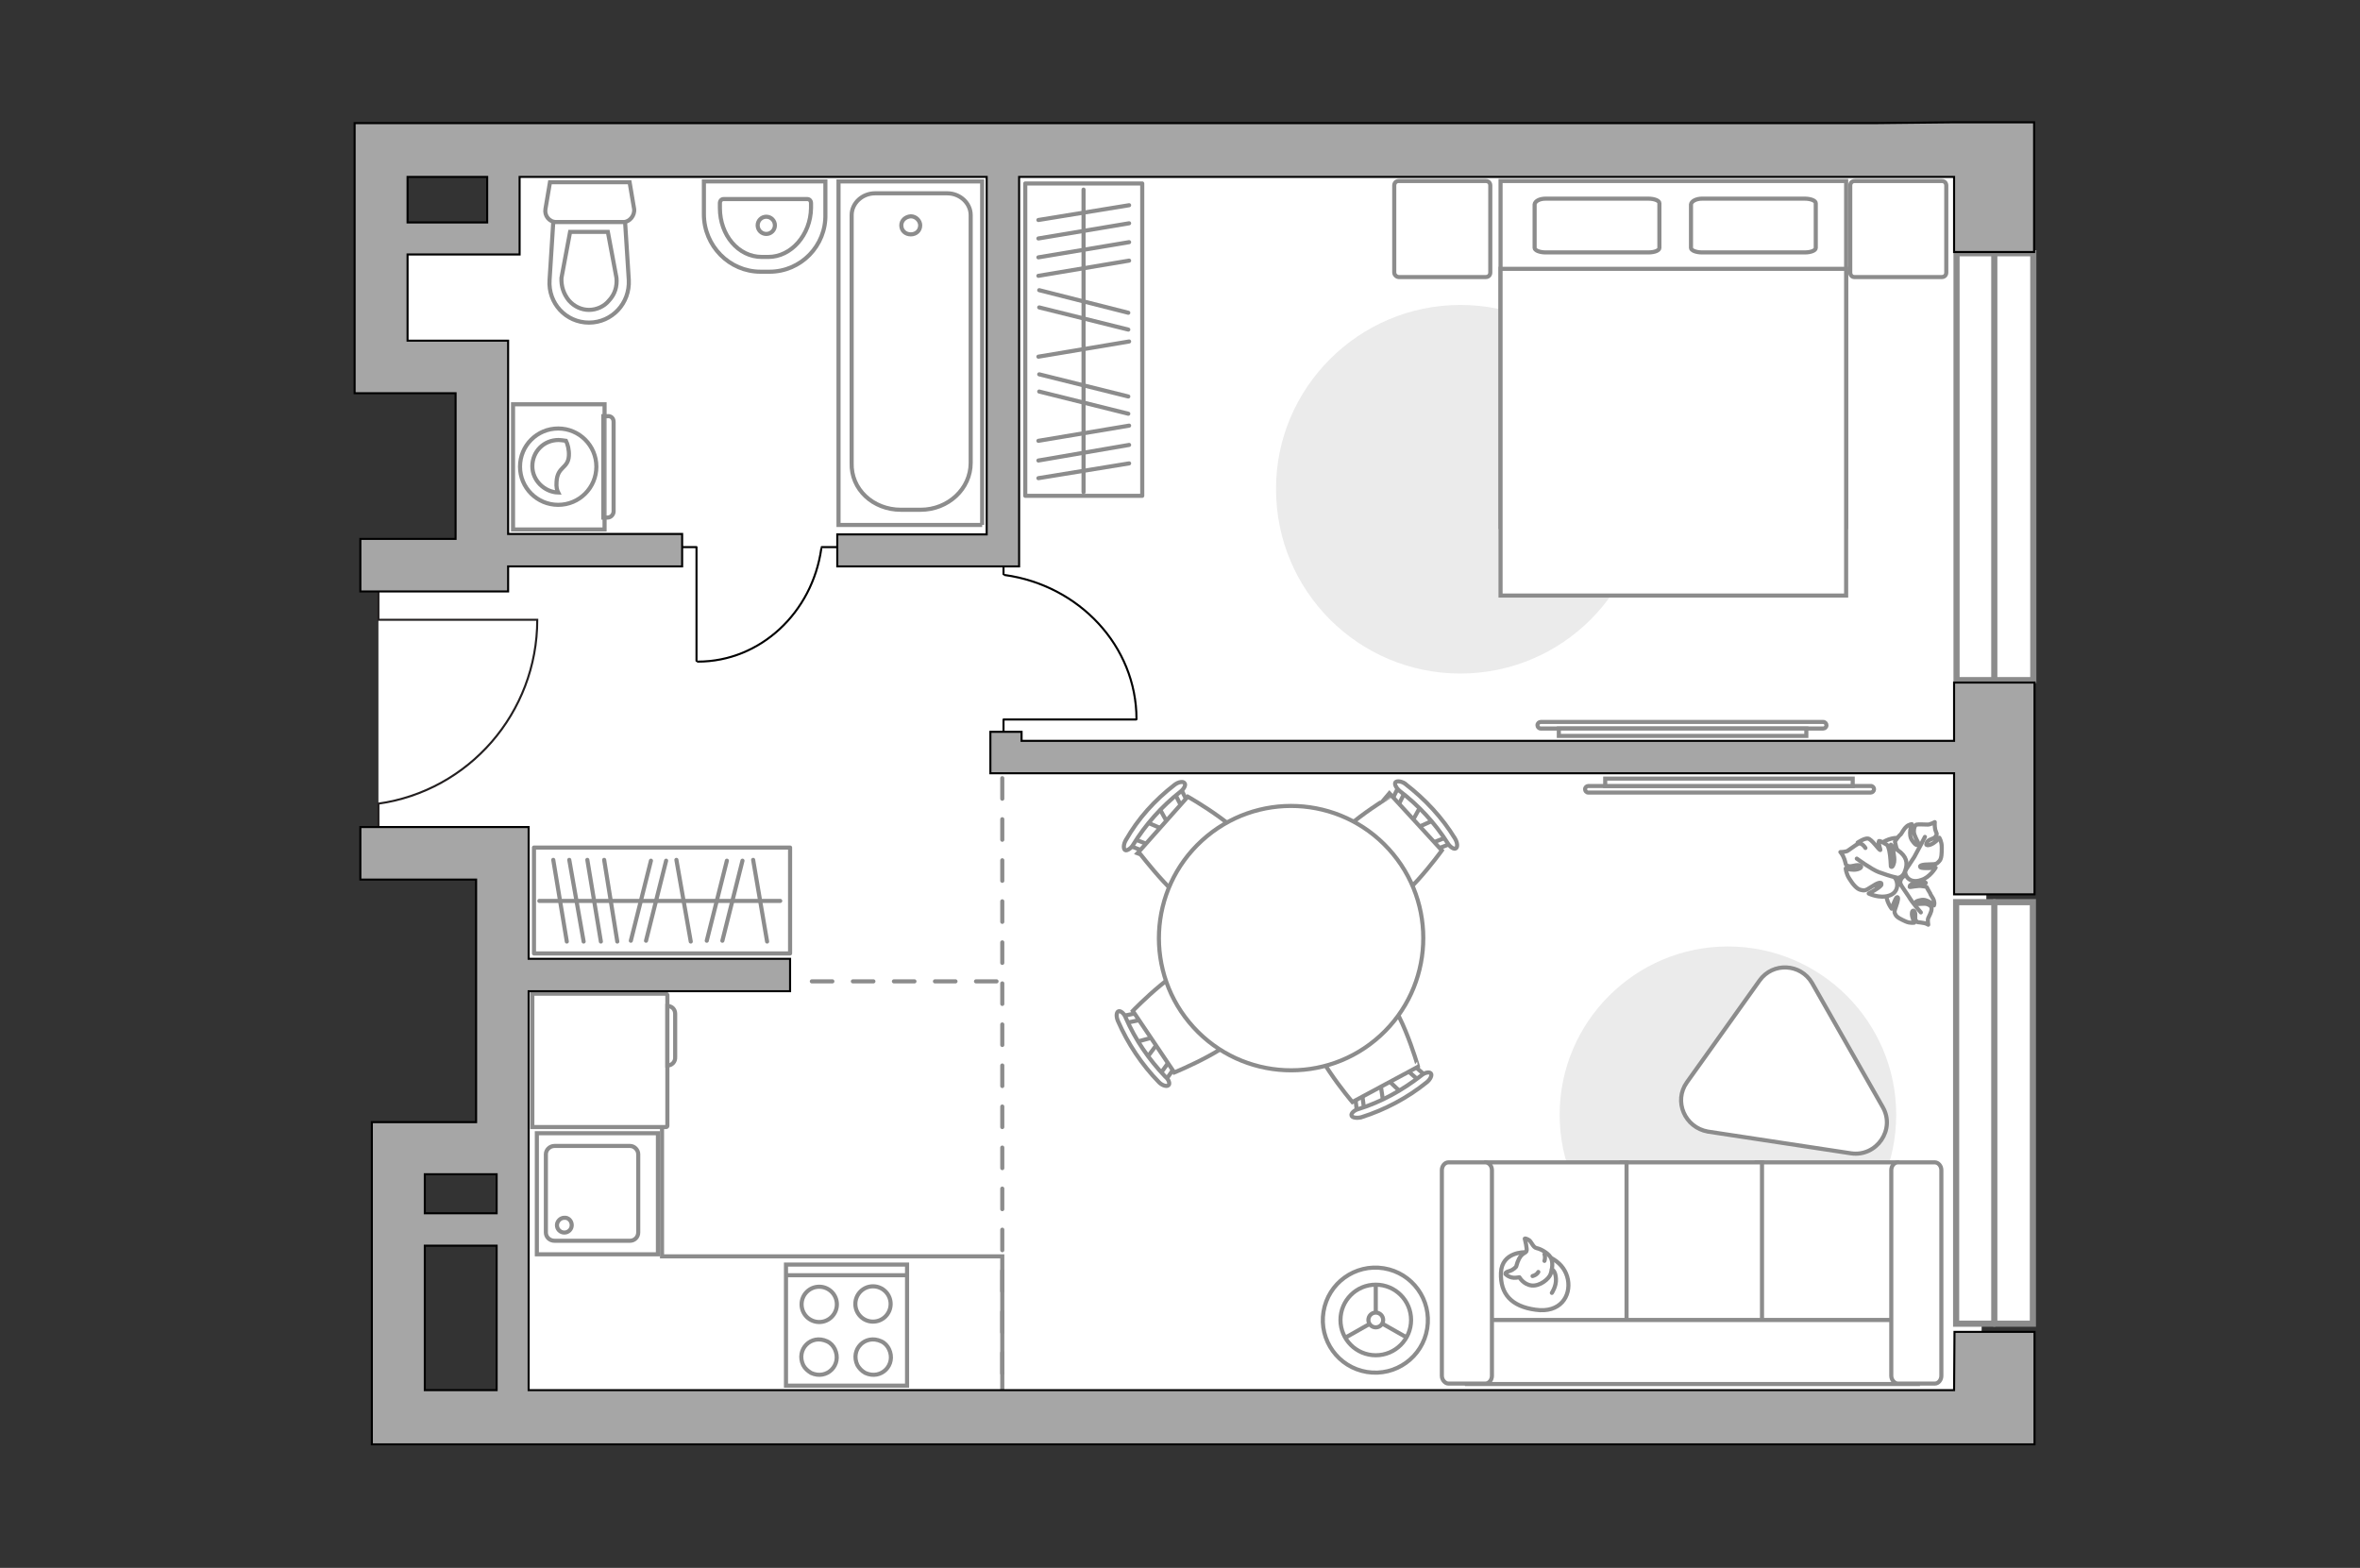 <?xml version="1.0" encoding="utf-8"?>
<!-- Generator: Adobe Illustrator 21.0.0, SVG Export Plug-In . SVG Version: 6.00 Build 0)  -->
<svg version="1.1" id="Слой_1" xmlns="http://www.w3.org/2000/svg" xmlns:xlink="http://www.w3.org/1999/xlink" x="0px" y="0px"
	 viewBox="0 0 575 382" style="enable-background:new 0 0 575 382;" xml:space="preserve">
<rect x="0" y="0" width="575" height="382" fill="#333333" stroke="none"/>
<style type="text/css">
	.st0{fill:#FFFFFF;}
	.st1{fill:#EBEBEB;}
	.st2{fill:none;stroke:#8C8C8C;stroke-miterlimit:10;}
	.st3{fill:#FFFFFF;stroke:#8C8C8C;stroke-miterlimit:10;}
	.st4{fill:none;stroke:#8C8C8C;stroke-linecap:round;stroke-linejoin:round;stroke-miterlimit:10;}
	.st5{fill:#FFFFFF;stroke:#8C8C8C;stroke-linecap:round;stroke-linejoin:round;stroke-miterlimit:10;}
	.st6{fill:#FFFFFF;stroke:#8C8C8C;stroke-miterlimit:10;}
	.st7{fill:none;stroke:#000000;stroke-width:0.5;stroke-linecap:round;stroke-linejoin:round;stroke-miterlimit:10;}
	.st8{fill:#FFFFFF;fill-opacity:0.1;stroke:#8C8C8C;stroke-miterlimit:10;}
	.st9{fill:#FFFFFF;stroke:#8C8C8C;stroke-width:1.5;stroke-linecap:round;stroke-miterlimit:10;}
	.st10{fill:none;stroke:#8C8C8C;stroke-width:1.5;stroke-linecap:round;stroke-miterlimit:10;}
	.st11{fill:none;stroke:#8C8C8C;stroke-linecap:round;stroke-miterlimit:10;stroke-dasharray:5,5;}
	.st12{fill:none;stroke:#231F20;stroke-width:0.5;stroke-miterlimit:10;}
	.st13{fill:#A6A6A6;stroke:#000000;stroke-width:0.5;stroke-miterlimit:10;}
</style>
<polygon id="bg" class="st0" points="485.9,40.3 121.7,40.3 119.3,60.8 92.2,57.1 92.2,86 118,89.6 117.7,137.5 92.2,137.5 
	92.2,211.5 124.2,209.2 125.4,343.7 482.6,343.7 "/>
<g id="furniture">
	<path id="Vector_3_" class="st1" d="M421,312.6c-22.6,0-41-18.4-41-41s18.4-41,41-41s41,18.4,41,41
		C462,294.3,443.7,312.6,421,312.6z"/>
	<polyline class="st2" points="161.3,260.7 161.3,306.1 244.2,306.1 244.2,343.7 	"/>
	<g>
		<path id="Vector_8_1_" class="st3" d="M162.6,242.4v31.9c0,0.1-0.1,0.3-0.3,0.3h-32.6v-32.5h32.6
			C162.5,242.2,162.6,242.4,162.6,242.4z"/>
		<path id="Vector_9_1_" class="st3" d="M162.6,259.6v-14.5c1.1,0,1.9,0.8,1.9,1.9v10.5C164.6,258.7,163.7,259.6,162.6,259.6z"/>
	</g>
	<path id="Vector_4_" class="st1" d="M355.8,74.3c24.9,0,44.9,20.1,44.9,44.9s-20.1,44.9-44.9,44.9s-44.9-20.1-44.9-44.9
		C310.8,94.6,331,74.3,355.8,74.3z"/>
	<g>
		<g>
			<path id="Vector_98_1_" class="st3" d="M449.8,128.4h-84.2V44.1h84.2V128.4L449.8,128.4z"/>
			<path id="Vector_99_1_" class="st3" d="M365.6,145.1h84.2V65.5h-74.2h-10v10.7L365.6,145.1L365.6,145.1z"/>
			<path id="Vector_100_1_" class="st4" d="M414.7,48.4h25c1.5,0,2.7,0.5,2.7,1.1v10.9c0,0.6-1.1,1.1-2.7,1.1h-25
				c-1.5,0-2.7-0.5-2.7-1.1V49.8C412.1,49,413.3,48.4,414.7,48.4z"/>
			<path id="Vector_101_1_" class="st4" d="M376.6,48.4h25c1.5,0,2.7,0.5,2.7,1.1v10.9c0,0.6-1.1,1.1-2.7,1.1h-25
				c-1.5,0-2.7-0.5-2.7-1.1V49.8C374,49,375.1,48.4,376.6,48.4z"/>
		</g>
		<path id="Vector_5_2_" class="st5" d="M339.7,66.4V45.2c0-0.6,0.4-1.1,1.1-1.1H362c0.6,0,1.1,0.4,1.1,1.1v21.2
			c0,0.6-0.4,1.1-1.1,1.1h-21.2C340.3,67.5,339.7,67,339.7,66.4z"/>
		<path id="Vector_5_1_" class="st5" d="M450.8,66.4V45.2c0-0.6,0.4-1.1,1.1-1.1h21.2c0.6,0,1.1,0.4,1.1,1.1v21.2
			c0,0.6-0.4,1.1-1.1,1.1h-21.3C451.2,67.5,450.8,67,450.8,66.4z"/>
	</g>
	<g>
		<rect x="249.8" y="44.7" class="st5" width="28.5" height="76.1"/>
		<line class="st4" x1="275.1" y1="54.4" x2="253" y2="58.1"/>
		<line class="st4" x1="275.1" y1="50" x2="253" y2="53.6"/>
		<line class="st4" x1="275.1" y1="83.2" x2="253" y2="86.9"/>
		<line class="st4" x1="275.1" y1="59" x2="253" y2="62.7"/>
		<line class="st4" x1="275.1" y1="63.5" x2="253" y2="67.2"/>
		<line class="st4" x1="275.1" y1="103.7" x2="253" y2="107.4"/>
		<line class="st4" x1="275.1" y1="108.4" x2="253" y2="112.2"/>
		<line class="st4" x1="275.1" y1="112.9" x2="253" y2="116.5"/>
		<line class="st4" x1="274.9" y1="96.6" x2="253.2" y2="91.2"/>
		<line class="st4" x1="274.9" y1="100.8" x2="253.2" y2="95.4"/>
		<line class="st4" x1="274.9" y1="76.2" x2="253.2" y2="70.7"/>
		<line class="st4" x1="274.9" y1="80.3" x2="253.2" y2="74.9"/>
		<line class="st4" x1="264" y1="46.2" x2="264" y2="119.9"/>
	</g>
	<g>
		<rect x="130.1" y="206.5" class="st5" width="62.4" height="25.8"/>
		<line class="st4" x1="138.7" y1="209.5" x2="142.2" y2="229.4"/>
		<line class="st4" x1="134.8" y1="209.5" x2="138.1" y2="229.4"/>
		<line class="st4" x1="164.8" y1="209.5" x2="168.3" y2="229.4"/>
		<line class="st4" x1="143.1" y1="209.5" x2="146.4" y2="229.4"/>
		<line class="st4" x1="147.2" y1="209.5" x2="150.4" y2="229.4"/>
		<line class="st4" x1="183.5" y1="209.5" x2="186.9" y2="229.4"/>
		<line class="st4" x1="177.1" y1="209.7" x2="172.2" y2="229.2"/>
		<line class="st4" x1="180.9" y1="209.7" x2="176" y2="229.2"/>
		<line class="st4" x1="158.6" y1="209.7" x2="153.7" y2="229.2"/>
		<line class="st4" x1="162.3" y1="209.7" x2="157.4" y2="229.2"/>
		<line class="st4" x1="131.4" y1="219.5" x2="190.1" y2="219.5"/>
	</g>
	<g>
		
			<ellipse transform="matrix(0.16 -0.987 0.987 0.16 -35.955 601.025)" class="st6" cx="335.2" cy="321.6" rx="12.8" ry="12.8"/>
		<circle class="st3" cx="335.2" cy="321.6" r="8.6"/>
		<circle class="st3" cx="335.2" cy="321.6" r="1.8"/>
		<path class="st3" d="M335.2,321.6"/>
		<line class="st2" x1="335.2" y1="313.1" x2="335.2" y2="319.8"/>
		<line class="st2" x1="342.8" y1="325.9" x2="336.8" y2="322.5"/>
		<line class="st2" x1="327.8" y1="325.9" x2="333.8" y2="322.5"/>
	</g>
	<g>
		<g id="Group_2_10_">
			<g id="Group_3_10_">
				<path id="Vector_10_10_" class="st3" d="M279.3,257.9l3.2-4.3l-0.7-1.1l-5.1,1.4L279.3,257.9z"/>
			</g>
			<g id="Group_4_10_">
				<path id="Vector_11_10_" class="st3" d="M278,247.2c-0.2-0.4-0.7-0.5-0.9-0.4l-4.3,0.9c-0.4,0.1-0.5,0.5-0.3,1
					c0.2,0.5,0.7,0.8,1,0.7l4.3-0.9c0.4-0.1,0.5-0.5,0.3-1C278.1,247.3,278.1,247.2,278,247.2z"/>
			</g>
			<g id="Group_5_10_">
				<path id="Vector_12_10_" class="st3" d="M286,259c-0.1-0.1-0.1-0.1-0.1-0.2c-0.4-0.4-0.8-0.4-1.1-0.1l-2.5,3.5
					c-0.2,0.3-0.1,0.9,0.3,1.3s0.8,0.4,1.1,0.1l2.5-3.5C286.3,260,286.3,259.4,286,259z"/>
			</g>
			<path id="Vector_13_10_" class="st3" d="M303.6,249.5c0.8-4.4-5.6-14.1-10.1-15c-5.2-1-17.5,11.8-17.5,11.8l10.1,15
				C286.1,261.3,302.6,254.6,303.6,249.5z"/>
			<path id="Vector_14_10_" class="st3" d="M283.9,262.3c-4-4.2-7.3-9-9.6-14.3c-0.4-1.1-1.3-1.8-1.8-1.6s-0.6,1.3-0.1,2.4
				c2.4,5.5,5.8,10.6,10,14.9c0.8,0.8,1.9,1.1,2.3,0.7C285.1,264.1,284.8,263,283.9,262.3z"/>
		</g>
		<g id="Group_2_9_">
			<g id="Group_3_9_">
				<path id="Vector_10_9_" class="st3" d="M346.2,196.3l-2.6,4.7l0.9,1l4.9-2.2L346.2,196.3z"/>
			</g>
			<g id="Group_4_9_">
				<path id="Vector_11_9_" class="st3" d="M349,206.6c0.3,0.3,0.7,0.4,1,0.3l4.1-1.6c0.4-0.2,0.4-0.6,0.2-1.1
					c-0.3-0.5-0.8-0.7-1.1-0.5l-4.1,1.6c-0.4,0.2-0.4,0.6-0.2,1.1C348.9,206.5,349,206.5,349,206.6z"/>
			</g>
			<g id="Group_5_9_">
				<path id="Vector_12_9_" class="st3" d="M339.4,196.1c0.1,0.1,0.1,0.1,0.2,0.2c0.4,0.3,0.9,0.3,1.1-0.1l2-4
					c0.2-0.4,0-0.9-0.5-1.3c-0.4-0.3-0.9-0.3-1.1,0.1l-2,4C339,195.3,339.1,195.7,339.4,196.1z"/>
			</g>
			<path id="Vector_13_9_" class="st3" d="M323.4,208.1c-0.2,4.5,7.7,13.1,12.2,13.4c5.3,0.2,15.7-14.3,15.7-14.3L339,193.8
				C339,193.9,323.7,202.9,323.4,208.1z"/>
			<path id="Vector_14_9_" class="st3" d="M341,192.7c4.6,3.5,8.6,7.8,11.7,12.7c0.6,1,1.6,1.6,2,1.3c0.5-0.3,0.4-1.4-0.2-2.4
				c-3.1-5.1-7.3-9.6-12.1-13.3c-0.9-0.7-2.1-0.8-2.4-0.4C339.7,191,340.1,191.9,341,192.7z"/>
		</g>
		<g id="Group_2_8_">
			<g id="Group_3_8_">
				<path id="Vector_10_8_" class="st3" d="M341.4,266.2l-3.9-3.7l-1.3,0.6l0.8,5.3L341.4,266.2z"/>
			</g>
			<g id="Group_4_8_">
				<path id="Vector_11_8_" class="st3" d="M330.7,266.4c-0.4,0.2-0.6,0.6-0.5,0.9l0.5,4.4c0.1,0.4,0.5,0.6,1,0.4s0.9-0.6,0.8-0.9
					l-0.6-4.4c-0.1-0.4-0.5-0.6-1-0.4C330.8,266.3,330.7,266.4,330.7,266.4z"/>
			</g>
			<g id="Group_5_8_">
				<path id="Vector_12_8_" class="st3" d="M343.3,259.7c-0.1,0-0.1,0.1-0.2,0.1c-0.4,0.3-0.5,0.8-0.2,1l3.3,2.9
					c0.3,0.3,0.9,0.2,1.4-0.2c0.4-0.3,0.5-0.8,0.2-1l-3.3-2.9C344.1,259.4,343.6,259.4,343.3,259.7z"/>
			</g>
			<path id="Vector_13_8_" class="st3" d="M335.5,241.2c-4.3-1.3-14.6,4.3-16,8.6c-1.6,5.1,10,18.7,10,18.7l16-8.6
				C345.5,259.9,340.6,242.7,335.5,241.2z"/>
			<path id="Vector_14_8_" class="st3" d="M346.2,262.1c-4.5,3.5-9.7,6.4-15.2,8.1c-1.1,0.3-1.9,1.1-1.7,1.6
				c0.1,0.5,1.3,0.7,2.4,0.4c5.7-1.8,11.2-4.7,15.9-8.5c0.9-0.7,1.4-1.8,1-2.2C348.2,261.1,347.1,261.3,346.2,262.1z"/>
		</g>
		<g id="Group_2_7_">
			<g id="Group_3_7_">
				<path id="Vector_10_7_" class="st3" d="M279.1,200.2l4.9,2.1l0.9-1l-2.6-4.7L279.1,200.2z"/>
			</g>
			<g id="Group_4_7_">
				<path id="Vector_11_7_" class="st3" d="M289.1,196.3c0.3-0.3,0.4-0.8,0.2-1l-2-3.9c-0.2-0.4-0.6-0.4-1.1,0
					c-0.4,0.3-0.6,0.9-0.4,1.1l2,3.9c0.2,0.4,0.6,0.4,1.1,0C289,196.4,289.1,196.4,289.1,196.3z"/>
			</g>
			<g id="Group_5_7_">
				<path id="Vector_12_7_" class="st3" d="M279.6,207c0.1-0.1,0.1-0.1,0.2-0.2c0.3-0.5,0.2-0.9-0.2-1.1l-4.1-1.6
					c-0.4-0.1-0.9,0.1-1.1,0.6c-0.3,0.5-0.2,0.9,0.2,1.1l4.1,1.6C278.9,207.5,279.3,207.4,279.6,207z"/>
			</g>
			<path id="Vector_13_7_" class="st3" d="M293.3,221.7c4.5-0.3,12.3-9,12-13.5c-0.3-5.3-15.9-14.1-15.9-14.1l-12,13.5
				C277.6,207.6,288.1,222,293.3,221.7z"/>
			<path id="Vector_14_7_" class="st3" d="M276.1,205.8c3-4.9,6.9-9.3,11.5-12.9c0.9-0.7,1.4-1.7,1-2.1c-0.3-0.5-1.5-0.3-2.4,0.4
				c-4.8,3.7-8.9,8.2-11.9,13.5c-0.6,1-0.6,2.1-0.2,2.4C274.5,207.4,275.6,206.7,276.1,205.8z"/>
		</g>
		<g>
			
				<ellipse transform="matrix(0.739 -0.674 0.674 0.739 -71.856 271.679)" class="st3" cx="314.5" cy="228.5" rx="32.2" ry="32.2"/>
		</g>
	</g>
	<g>
		<path class="st3" d="M455.8,191.5c0.5,0,0.8,0.4,0.8,0.8c0,0.4-0.4,0.8-0.8,0.8H387c-0.5,0-0.8-0.4-0.8-0.8c0-0.5,0.4-0.8,0.8-0.8
			H455.8z"/>
		<rect x="391.1" y="189.7" class="st3" width="60.3" height="1.8"/>
	</g>
	<g>
		<path class="st3" d="M375.4,177.5c-0.5,0-0.8-0.4-0.8-0.8c0-0.5,0.4-0.8,0.8-0.8h68.8c0.5,0,0.8,0.4,0.8,0.8
			c0,0.5-0.4,0.8-0.8,0.8H375.4z"/>
		<rect x="379.8" y="177.5" class="st3" width="60.3" height="1.8"/>
	</g>
	<g>
		<polyline class="st7" points="165.4,133.3 169.7,133.3 169.7,161 		"/>
		<line class="st7" x1="200.2" y1="133.3" x2="204.2" y2="133.3"/>
		<path class="st7" d="M170,161.2c15.3,0,27.9-12,30.1-27.5"/>
	</g>
	<g>
		<polyline class="st7" points="244.5,180.4 244.5,175.3 276.8,175.3 		"/>
		<line class="st7" x1="244.5" y1="139.9" x2="244.5" y2="135.2"/>
		<path class="st7" d="M276.9,175.2c0-17.8-14-32.6-32.1-35.1"/>
	</g>
	<g>
		<g>
			<path class="st3" d="M147.3,98.5V129h-22.3V98.5H147.3z"/>
			<path class="st8" d="M149.5,102.8v21.8c0,0.7-0.6,1.5-1.5,1.5h-1v-24.7h1C148.9,101.3,149.5,101.9,149.5,102.8z"/>
		</g>
		<g>
			<circle class="st3" cx="136" cy="113.7" r="9.3"/>
			<path class="st3" d="M138.6,111.1c-0.2,3.1-2.8,2.5-3,6.3c-0.1,1.3,0.1,2,0.4,2.6c-3.3-0.1-6.3-2.9-6.3-6.4
				c0-3.6,2.8-6.4,6.4-6.4c0.5,0,1.1,0.1,1.8,0.2C138.3,108.2,138.7,109.6,138.6,111.1z"/>
		</g>
	</g>
	<g>
		<path id="Vector_54_2_" class="st3" d="M462.2,337.1H428v-53.9h34.2V337.1z"/>
		<path id="Vector_55_2_" class="st3" d="M429.3,337.1h-34.2v-53.9h34.2V337.1z"/>
		<path id="Vector_56_2_" class="st3" d="M396.3,337.1h-34.2v-53.9h34.2V337.1z"/>
		<path id="Vector_57_2_" class="st3" d="M464,321.6l3.2,15.6H357.4v-15.6H464z"/>
		<path id="Vector_58_2_" class="st3" d="M460.8,335.2v-50.1c0-1,0.7-1.9,1.6-1.9h9c0.8,0,1.6,0.8,1.6,1.9v50.1c0,1-0.7,1.9-1.6,1.9
			h-9C461.6,337.1,460.8,336.2,460.8,335.2z"/>
		<path id="Vector_59_2_" class="st3" d="M351.3,335.2v-50.1c0-1,0.7-1.9,1.6-1.9h9c0.8,0,1.6,0.8,1.6,1.9v50.1c0,1-0.7,1.9-1.6,1.9
			h-9C352.1,337.1,351.3,336.2,351.3,335.2z"/>
		<g>
			<path class="st5" d="M371.6,305.1c0,0-5.7-0.2-5.9,5c-0.2,5.2,2.6,8.2,8.4,9c6,0.9,8.7-3.3,7.9-7.4
				C381.2,307.7,377.3,305.1,371.6,305.1z"/>
			<path class="st5" d="M369.4,308.6c0,0-0.6,0.8-1.7,1.1s-0.9,0.7-0.9,0.7s1,1.1,2.6,0.9c0.8-0.1,0.8-0.1,0.8-0.1s1,1.8,3,2
				c2,0.2,4.2-1.6,4.6-2.8c0.4-1.2,0.7-3.1-0.1-4.2c-0.7-1-2.3-1.9-3.3-2.1s-1.2-1.7-2.1-2.1c-0.8-0.4-0.8-0.2-0.8-0.2
				s0.7,2.7,0.4,3.1C371.5,305.5,370.3,305.2,369.4,308.6z"/>
			<path class="st5" d="M374.8,309.9c0,0-0.3,0.7-1.4,1"/>
			<path class="st5" d="M376.3,307.2c0,0,0.3-0.8,0-1.6"/>
			<path class="st4" d="M378.1,309.3c0,0,0.9,0.2,1,2.3c0.1,1.8-1,3.4-1,3.4"/>
		</g>
	</g>
	<g>
		<path id="Vector_60_2_" class="st3" d="M465.3,217.6c3.5-1.7,5.2-5.7,3.5-9.3c-1.7-3.5-5.7-5.2-9.3-3.5c-3.5,1.6-5.2,5.7-3.5,9.3
			C457.4,217.7,461.6,219.2,465.3,217.6z"/>
		<path class="st5" d="M463.1,215.6c0,0-0.5-1.1,0.6-2c1.1-0.8,2.4-1.3,3.9,0.1c1.5,1.4,1.6,1.4,1.6,1.4s-2.1-0.2-3.1,0.2
			s-0.8,0.7-0.8,0.8c0.1,0.1,2.1-0.4,3-0.2c1,0.1,1.1,0.2,1.1,0.2s0.8,1.5,0.9,1.6c0,0.3,0.7,1,0.9,1.8c0.2,0.6,0,1.1,0,1.1
			s-1.6-1.7-3.2-1.3c-1.6,0.3-1.4,0.7-1.1,0.9s1.9-0.2,2.7,0.1c0.8,0.3,1.1,0.7,1,1.3c0,0.5-0.6,1.7-0.8,2.1c-0.2,0.4,0,1.6,0,1.6
			s-0.5-0.4-1.6-0.5c-0.9-0.2-0.9,0.1-1.4-0.5c-0.4-0.5,0.1-1.7-0.4-2.3c-0.5-0.5-0.7,0.5-0.5,1.3s0.5,1.5,0.5,1.5s-1,0.2-2.1-0.3
			s-2.2-1-2.5-1.7c-0.3-0.6-0.3-0.7,0.2-2.1c0.5-1.4,0.6-2.2,0.2-2.1c-0.4,0.1-1.3,2.8-1.3,2.8s-1.5-1.9-1.3-3.9
			C460.2,215.3,462.1,215.1,463.1,215.6z"/>
		<path class="st4" d="M468,222.3c0,0-2.1-2.4-2.9-3.8c-0.5-0.8-1.6-2.3-2-3c-0.6-0.8-0.9-2-1-3.1"/>
		<path class="st5" d="M464.2,212.1c0,0-0.9,1-2.4,0.2c-1.4-0.8-2.4-2-1.8-4.2s0.7-2.3,0.7-2.3s0.7,2.3,1.7,3.3
			c0.8,0.9,1.3,0.5,1.3,0.5c0-0.1-1.4-2-1.7-3.2c-0.3-1.1-0.3-1.4-0.3-1.4s1-1.5,1.4-1.7c0.2-0.2,0.7-1.3,1.4-1.9
			c0.5-0.5,1.3-0.6,1.3-0.6s-1,2.5,0.1,4c1.1,1.6,1.5,1.1,1.5,0.7c0-0.3-1.1-1.9-1.1-2.9s0.3-1.6,0.7-1.7c0.4-0.1,2.1,0,2.7,0
			s1.7-0.6,1.7-0.6s-0.1,0.7,0.1,1.8c0.3,1.1,0.6,0.9,0.1,1.7c-0.4,0.7-1.9,0.6-2.2,1.6c-0.4,0.8,0.8,0.6,1.7,0
			c0.8-0.5,1.4-1.3,1.4-1.3s0.6,0.9,0.6,2.3s0,2.8-0.6,3.4c-0.6,0.6-0.6,0.8-2.4,0.8c-1.7,0-2.6,0.3-2.2,0.7s3.7,0.1,3.7,0.1
			s-1.4,2.4-3.5,3C465.3,215.4,464,213.4,464.2,212.1z"/>
		<path class="st4" d="M469,203.9c0,0-1.7,3.3-2.6,4.9c-0.6,0.9-1.8,2.7-2.3,3.5c-0.7,1-1.7,2-2.8,2.5"/>
		<g>
			<path class="st5" d="M454.5,206.6c-0.6-0.9-1.3-1.3-1.8-1c-0.5,0.2-1.9,1.3-2.4,1.6c-0.4,0.4-1.9,0.4-1.9,0.4s0.6,0.6,1,1.8
				c0.4,1.1,0.1,1.3,0.9,1.6s2.1-0.5,2.9-0.1s-0.4,1-1.5,1s-2-0.3-2-0.3s0.1,1.3,0.9,2.5c0.8,1.3,1.8,2.5,2.7,2.7
				c0.9,0.2,1.1,0.3,2.6-0.7s2.6-1.4,2.5-0.6c0,0.6-3.1,2.2-3.1,2.2s2.6,1.3,5,0.5s2.2-3.3,1.4-4.3c0,0,1.6,0.3,2.3-1.3
				c0.7-1.7,0.9-3.3-0.9-4.9c-2-1.5-2.1-1.6-2.1-1.6s0.7,2.6,0.5,3.9c-0.3,1.4-0.7,1.3-0.8,1.1c0-0.1-0.1-2.6-0.4-3.9
				c-0.3-1.3-0.6-1.4-0.6-1.4s-1.6-1-1.9-0.9c-0.3,0.4,0.5,2.3,0.3,2.2c-0.3,0-2.1-2.7-3-2.8s-2.5,1-2.5,1"/>
			<path class="st4" d="M452.4,209.2c0,0,3.7,2.7,5.4,3.3c1.1,0.4,2.8,1,4.2,1.3"/>
		</g>
	</g>
	<path class="st5" d="M416.1,275.7L451,281c6.2,0.9,10.9-5.8,7.7-11.3l-17.2-30.2c-2.8-4.8-9.6-5.1-12.8-0.6L411,263.7
		C407.7,268.3,410.5,274.7,416.1,275.7z"/>
</g>
<g id="points">
	<path id="r2" class="st4" d="M414.1,103.8"/>
	<path id="r1" class="st4" d="M379.5,236.3"/>
	<path id="k1" class="st4" d="M204.9,273.3"/>
	<path id="s1" class="st4" d="M180.2,95"/>
	<path id="h1" class="st4" d="M178.8,178.5"/>
</g>
<g id="windows">
	<g>
		<rect x="476.7" y="61.7" class="st9" width="18.7" height="104"/>
		<line class="st10" x1="485.9" y1="61.7" x2="485.9" y2="165.5"/>
	</g>
	<g>
		<rect x="476.6" y="219.8" class="st9" width="18.7" height="102.7"/>
		<line class="st10" x1="485.9" y1="219.8" x2="485.9" y2="322.5"/>
	</g>
</g>
<g id="plan">
	<polyline class="st11" points="279.2,184.6 244.2,184.6 244.2,336.3 	"/>
	<line class="st11" x1="197.8" y1="239.1" x2="245" y2="239.1"/>
	<g>
		<g>
			<g>
				<g>
					<rect x="191.5" y="308.1" class="st2" width="29.5" height="29.5"/>
				</g>
				<line class="st2" x1="191.4" y1="310.7" x2="221" y2="310.7"/>
				<circle class="st2" cx="199.6" cy="317.8" r="4.3"/>
				<path class="st2" d="M197.6,334.5c3.9,1.8,7.6-2,5.8-5.8c-0.4-0.8-1-1.5-1.9-1.9c-3.9-1.8-7.6,2-5.8,5.8
					C196.1,333.4,196.8,334,197.6,334.5z"/>
				<circle class="st2" cx="212.7" cy="317.7" r="4.3"/>
				<path class="st2" d="M210.8,334.5c3.9,1.8,7.6-2,5.8-5.8c-0.4-0.8-1-1.5-1.9-1.9c-3.9-1.8-7.6,2-5.8,5.8
					C209.3,333.3,209.9,334,210.8,334.5z"/>
			</g>
			<g>
				<g>
					<rect x="130.8" y="276.1" class="st2" width="29.5" height="29.5"/>
				</g>
				<path class="st2" d="M133,281.2v19.1c0,1.1,0.9,2,2.1,2h18.4c1.1,0,2-0.9,2-2v-19.1c0-1-0.9-2-2-2h-18.4
					C133.9,279.2,133,280.2,133,281.2z"/>
				<path class="st2" d="M139.3,298.5c0,1-0.8,1.8-1.8,1.8s-1.8-0.8-1.8-1.8c0-0.9,0.8-1.8,1.8-1.8
					C138.4,296.6,139.3,297.4,139.3,298.5z"/>
			</g>
		</g>
		<g>
			<polyline class="st2" points="239.3,127.9 239.3,44.2 204.3,44.2 204.3,127.9 239.3,127.9 			"/>
			<path class="st2" d="M219.5,124.2h4.8c6.7,0,12.2-5.1,12.2-11.4V52.4c0-2.9-2.6-5.3-5.7-5.3h-17.6c-3.1,0-5.7,2.4-5.7,5.3v60.4
				C207.3,119.2,212.7,124.2,219.5,124.2z"/>
			<path class="st2" d="M219.6,54.9c0,1.3,1,2.2,2.3,2.2s2.3-0.9,2.3-2.2c0-1.1-1-2.2-2.3-2.2C220.6,52.8,219.6,53.7,219.6,54.9z"/>
		</g>
		<g>
			<path id="Vector_134_1_" class="st3" d="M187.5,66.2h-2.2c-7.6,0-13.8-6.3-13.8-14v-8h29.6v8C201.3,59.9,195.1,66.2,187.5,66.2z"
				/>
			<path id="Vector_133_1_" class="st3" d="M187.2,62.6h-1.6c-5.7,0-10.2-5.3-10.2-11.9v-1.2c0-0.6,0.4-1,0.9-1h20.4
				c0.5,0,0.9,0.4,0.9,1v1.2C197.5,57.2,192.8,62.6,187.2,62.6z"/>
			<circle class="st3" cx="186.7" cy="54.9" r="2.1"/>
		</g>
		<g>
			<path id="wc_1_" class="st3" d="M150.3,67.7"/>
			<g id="Group_26_1_">
				<path id="Vector_130_1_" class="st3" d="M151.9,54.1h-16.4c-1.7,0-2.9-1.6-2.6-3.2l1.1-6.5h19.4l1.1,6.5
					C154.7,52.5,153.4,54.1,151.9,54.1z"/>
				<path id="Vector_131_1_" class="st3" d="M143.5,78.6c-5.6,0-10-4.7-9.6-10.4l0.9-14.1h17.5l0.9,14.1
					C153.5,73.9,149.1,78.6,143.5,78.6z"/>
				<path id="Vector_132_1_" class="st3" d="M138.9,56.5l-2.1,11.2c-0.1,2,0.5,3.9,1.8,5.5c1.3,1.5,3.1,2.3,4.9,2.3s3.7-0.8,4.9-2.3
					c1.4-1.5,2-3.4,1.8-5.5l-2.1-11.2H138.9z"/>
			</g>
		</g>
	</g>
	<path class="st12" d="M92.2,202v-6.2c22-3.1,38.7-22.1,38.7-44.8H92.2v-6.8"/>
	<g>
		<polygon class="st13" points="476.1,166.3 476.1,180.5 248.9,180.5 248.9,178.3 241.3,178.3 241.3,180.5 241.3,185.8 241.3,188.4 
			476.1,188.4 476.1,217.9 495.7,217.9 495.7,166.3 		"/>
		<path class="st13" d="M476.1,338.7H145v0h-16.2v-52.5v-3v-5.4v-4.4v-31.9h63.7v-7.9h-63.7v-19.3v-7.9v-4.9h-41v12.8H116v59.1
			h-12.6H92.8h-2.2v65.4v6v7.1h39.2H145h331.2h19.5v-27.4h-19.5L476.1,338.7z M121,338.7h-17.5v-35.2H121V338.7z M121,295.6h-17.5
			v-9.5H121V295.6z"/>
		<path class="st13" d="M111,131.3H87.8v12.8h36v-5.1V138h42.4v-7.9h-42.4V95.8v-7.9V83H99.3v-8l0-13h27.3v-0.4v-7.5V43.1h113.8
			v87.1H204v7.8h44.3V43.1h227.8v18.3h19.5V29.8h-19.5l-19,0.2H86.4v46l0,0v7h0v12.8H111V131.3z M99.3,43.1h19.4v11.1H99.3
			L99.3,43.1z"/>
	</g>
</g>
</svg>
